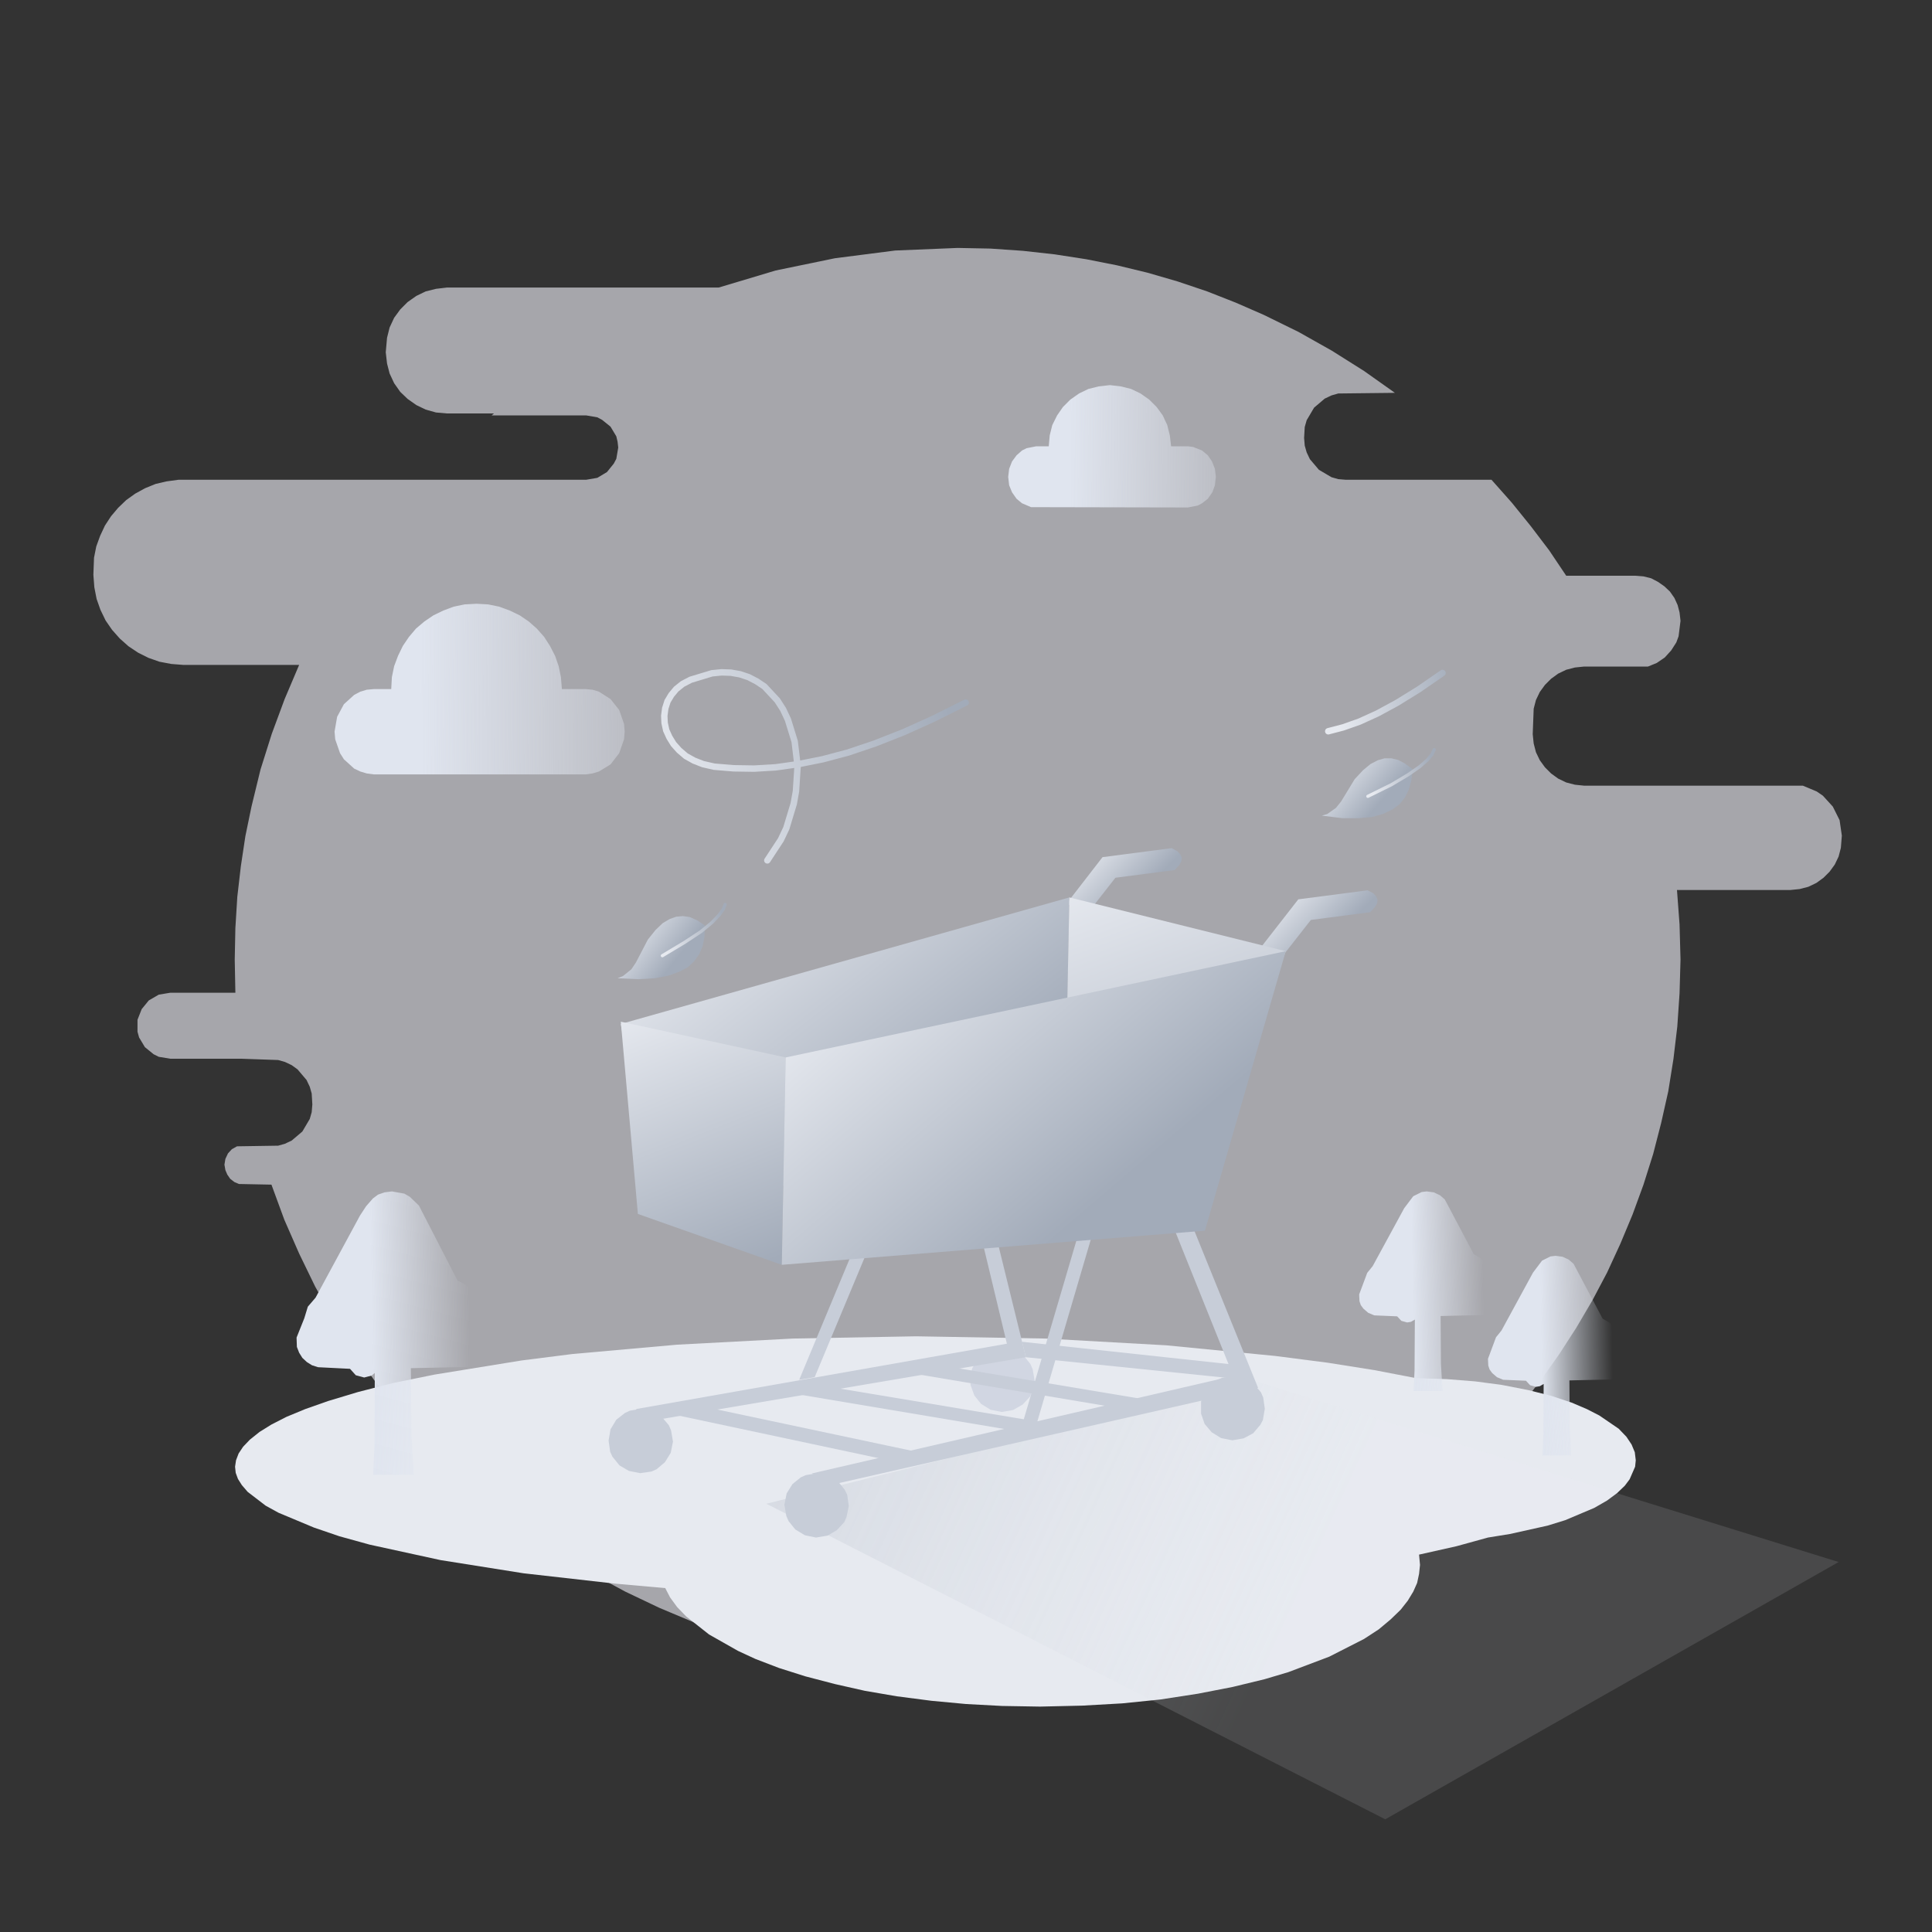 <?xml version="1.0" standalone="no"?><!DOCTYPE svg PUBLIC "-//W3C//DTD SVG 1.1//EN" "http://www.w3.org/Graphics/SVG/1.1/DTD/svg11.dtd"><svg height="600" node-id="1" sillyvg="true" template-height="600" template-width="600" version="1.1" viewBox="0 0 600 600" width="600" xmlns="http://www.w3.org/2000/svg" xmlns:xlink="http://www.w3.org/1999/xlink"><rect x="0" y="0" width="600" height="600" fill="#333333" stroke="none"/><defs node-id="84"><linearGradient gradientUnits="objectBoundingBox" id="linearGradient-1" node-id="5" spreadMethod="pad" x1="1.446" x2="0.295" y1="0.669" y2="0.673"><stop offset="0" stop-color="#e0e5ef" stop-opacity="0"></stop><stop offset="1" stop-color="#e0e5ef"></stop></linearGradient><linearGradient gradientUnits="objectBoundingBox" id="linearGradient-2" node-id="8" spreadMethod="pad" x1="1.446" x2="0.295" y1="0.669" y2="0.673"><stop offset="0" stop-color="#e0e5ef" stop-opacity="0"></stop><stop offset="1" stop-color="#e0e5ef"></stop></linearGradient><linearGradient gradientUnits="objectBoundingBox" id="linearGradient1" node-id="98" spreadMethod="pad" x1="0.934" x2="0.406" y1="0.988" y2="1"><stop offset="0" stop-color="#e0e5ef" stop-opacity="0"></stop><stop offset="1" stop-color="#e0e5ef"></stop></linearGradient><linearGradient gradientUnits="objectBoundingBox" id="linearGradient-3" node-id="11" spreadMethod="pad" x1="0.934" x2="0.406" y1="0.988" y2="1"><stop offset="0" stop-color="#e0e5ef" stop-opacity="0"></stop><stop offset="1" stop-color="#e0e5ef"></stop></linearGradient><linearGradient gradientUnits="objectBoundingBox" id="linearGradient-4" node-id="14" spreadMethod="pad" x1="0.925" x2="0.408" y1="0.988" y2="1"><stop offset="0" stop-color="#e0e5ef" stop-opacity="0"></stop><stop offset="1" stop-color="#e0e5ef"></stop></linearGradient><linearGradient gradientUnits="objectBoundingBox" id="linearGradient-5" node-id="17" spreadMethod="pad" x1="0.5" x2="-0.312" y1="0.467" y2="0.316"><stop offset="0" stop-color="#e8ebf1" stop-opacity="0.238"></stop><stop offset="1" stop-color="#a2abb9"></stop></linearGradient><linearGradient gradientUnits="objectBoundingBox" id="linearGradient2" node-id="123" spreadMethod="pad" x1="0.673" x2="0" y1="0.675" y2="0.312"><stop offset="0" stop-color="#a2abb9"></stop><stop offset="1" stop-color="#e7eaf0"></stop></linearGradient><linearGradient gradientUnits="objectBoundingBox" id="linearGradient-6" node-id="20" spreadMethod="pad" x1="0.673" x2="0" y1="0.675" y2="0.312"><stop offset="0" stop-color="#a2abb9"></stop><stop offset="1" stop-color="#e7eaf0"></stop></linearGradient><linearGradient gradientUnits="objectBoundingBox" id="linearGradient-7" node-id="23" spreadMethod="pad" x1="0.673" x2="0" y1="0.787" y2="0.191"><stop offset="0" stop-color="#a2abb9"></stop><stop offset="1" stop-color="#e7eaf0"></stop></linearGradient><linearGradient gradientUnits="objectBoundingBox" id="linearGradient-8" node-id="26" spreadMethod="pad" x1="0.575" x2="0.283" y1="1.07" y2="-0.114"><stop offset="0" stop-color="#a2abb9"></stop><stop offset="1" stop-color="#e7eaf0"></stop></linearGradient><linearGradient gradientUnits="objectBoundingBox" id="linearGradient-9" node-id="29" spreadMethod="pad" x1="0.582" x2="0.263" y1="1.07" y2="-0.114"><stop offset="0" stop-color="#a2abb9"></stop><stop offset="1" stop-color="#e7eaf0"></stop></linearGradient><linearGradient gradientUnits="objectBoundingBox" id="linearGradient-10" node-id="32" spreadMethod="pad" x1="0.673" x2="0" y1="0.738" y2="0.243"><stop offset="0" stop-color="#a2abb9"></stop><stop offset="1" stop-color="#e7eaf0"></stop></linearGradient><linearGradient gradientUnits="objectBoundingBox" id="linearGradient-11" node-id="35" spreadMethod="pad" x1="1" x2="0" y1="0.441" y2="0.677"><stop offset="0" stop-color="#a2abb9"></stop><stop offset="1" stop-color="#e7eaf0"></stop></linearGradient><linearGradient gradientUnits="objectBoundingBox" id="linearGradient3" node-id="166" spreadMethod="pad" x1="0.673" x2="0" y1="0.684" y2="0.302"><stop offset="0" stop-color="#a2abb9"></stop><stop offset="1" stop-color="#e7eaf0"></stop></linearGradient><linearGradient gradientUnits="objectBoundingBox" id="linearGradient4" node-id="173" spreadMethod="pad" x1="1" x2="0" y1="0.391" y2="0.621"><stop offset="0" stop-color="#a2abb9"></stop><stop offset="1" stop-color="#e7eaf0"></stop></linearGradient><linearGradient gradientUnits="objectBoundingBox" id="linearGradient-12" node-id="38" spreadMethod="pad" x1="0.673" x2="0" y1="0.684" y2="0.302"><stop offset="0" stop-color="#a2abb9"></stop><stop offset="1" stop-color="#e7eaf0"></stop></linearGradient><linearGradient gradientUnits="objectBoundingBox" id="linearGradient-13" node-id="41" spreadMethod="pad" x1="1" x2="0" y1="0.391" y2="0.621"><stop offset="0" stop-color="#a2abb9"></stop><stop offset="1" stop-color="#e7eaf0"></stop></linearGradient><linearGradient gradientUnits="objectBoundingBox" id="linearGradient-14" node-id="44" spreadMethod="pad" x1="1.17" x2="0.064" y1="0.452" y2="0.55"><stop offset="0" stop-color="#a2abb9"></stop><stop offset="1" stop-color="#e7eaf0"></stop></linearGradient></defs><g node-id="202"><path d="M 297.40 77.00 L 307.60 77.20 L 317.70 77.90 L 327.60 79.00 L 337.30 80.50 L 346.90 82.40 L 356.40 84.70 L 365.70 87.40 L 374.90 90.50 L 383.80 94.00 L 392.50 97.80 L 403.30 103.10 L 413.60 108.90 L 423.60 115.20 L 433.20 122.00 L 415.60 122.20 L 413.50 122.80 L 411.40 123.80 L 408.10 126.60 L 405.80 130.50 L 405.20 132.60 L 405.00 136.00 L 405.20 138.40 L 405.80 140.50 L 406.80 142.60 L 409.60 145.90 L 413.50 148.20 L 415.60 148.80 L 418.00 149.00 L 463.20 149.00 L 469.50 156.10 L 475.40 163.40 L 481.10 170.90 L 486.40 178.80 L 507.90 178.80 L 510.40 179.00 L 512.80 179.60 L 514.90 180.70 L 516.90 182.10 L 518.60 183.70 L 520.00 185.70 L 521.00 187.90 L 521.60 190.20 L 521.90 192.80 L 521.30 197.60 L 520.60 199.50 L 519.00 202.00 L 517.00 204.20 L 514.50 205.90 L 511.80 207.00 L 492.00 207.00 L 489.10 207.30 L 486.40 208.00 L 483.90 209.20 L 481.70 210.80 L 479.80 212.70 L 478.20 214.90 L 477.00 217.40 L 476.30 220.10 L 476.00 228.00 L 476.30 230.90 L 477.00 233.60 L 478.20 236.10 L 479.80 238.30 L 481.70 240.20 L 483.90 241.80 L 486.40 243.00 L 489.10 243.70 L 492.00 244.00 L 559.90 244.00 L 564.20 245.80 L 566.10 247.10 L 569.20 250.50 L 571.30 254.70 L 572.00 259.50 L 571.70 263.30 L 571.00 266.00 L 569.80 268.50 L 568.20 270.70 L 566.30 272.60 L 564.10 274.20 L 561.60 275.40 L 558.90 276.10 L 556.00 276.40 L 520.80 276.40 L 521.60 287.10 L 521.90 298.00 L 521.60 308.50 L 520.90 318.80 L 519.70 328.90 L 518.10 338.90 L 515.90 348.70 L 513.40 358.40 L 510.40 367.90 L 507.00 377.20 L 503.20 386.30 L 499.10 395.20 L 494.50 403.90 L 489.50 412.40 L 484.20 420.60 L 478.60 428.50 L 472.60 436.20 L 466.20 443.70 L 459.60 450.80 L 452.60 457.60 L 445.40 464.20 L 437.80 470.40 L 430.00 476.40 L 421.90 481.90 L 413.60 487.10 L 405.00 492.00 L 396.10 496.50 L 387.10 500.70 L 377.80 504.40 L 368.40 507.70 L 358.70 510.60 L 348.80 513.20 L 338.90 515.20 L 328.80 516.90 L 318.50 518.00 L 308.00 518.70 L 297.40 519.00 L 287.40 518.80 L 277.60 518.20 L 268.00 517.10 L 258.50 515.70 L 249.20 513.90 L 237.60 511.10 L 226.30 507.70 L 215.40 503.80 L 204.70 499.30 L 194.20 494.30 L 184.00 488.80 L 174.30 482.80 L 164.80 476.40 L 155.70 469.40 L 147.00 462.10 L 138.60 454.30 L 130.70 446.10 L 123.20 437.50 L 116.20 428.60 L 109.60 419.30 L 103.50 409.60 L 97.90 399.60 L 92.90 389.30 L 88.30 378.80 L 84.30 367.90 L 74.20 367.70 L 72.80 367.10 L 71.50 366.10 L 70.60 364.80 L 70.00 363.40 L 69.70 361.70 L 70.00 359.90 L 70.80 358.20 L 72.00 356.90 L 73.60 356.00 L 86.40 355.80 L 88.50 355.20 L 90.60 354.20 L 93.90 351.40 L 96.20 347.50 L 96.80 345.40 L 97.00 343.00 L 96.80 339.60 L 96.20 337.50 L 95.20 335.40 L 92.40 332.10 L 90.60 330.80 L 88.50 329.80 L 86.40 329.20 L 75.00 328.80 L 52.90 328.80 L 49.30 328.20 L 47.70 327.40 L 45.00 325.20 L 43.20 322.20 L 42.70 320.40 L 42.70 316.70 L 44.00 313.40 L 46.20 310.70 L 49.30 308.90 L 52.90 308.30 L 73.10 308.30 L 72.90 298.00 L 73.10 288.20 L 73.70 278.50 L 74.80 269.00 L 76.20 259.70 L 78.10 250.50 L 80.90 239.00 L 84.40 227.90 L 88.40 217.10 L 92.90 206.50 L 57.00 206.50 L 53.20 206.20 L 49.50 205.50 L 46.10 204.30 L 42.90 202.70 L 39.90 200.70 L 37.20 198.30 L 34.80 195.60 L 32.80 192.70 L 31.20 189.40 L 30.00 186.00 L 29.30 182.40 L 29.00 178.50 L 29.20 173.20 L 29.90 169.70 L 31.10 166.40 L 32.60 163.20 L 34.50 160.30 L 36.70 157.70 L 39.20 155.30 L 42.00 153.30 L 45.10 151.60 L 48.30 150.30 L 51.70 149.50 L 55.40 149.00 L 182.00 149.00 L 185.50 148.40 L 188.50 146.60 L 190.60 144.00 L 191.40 142.50 L 192.00 139.00 L 191.80 137.20 L 191.40 135.50 L 189.60 132.50 L 187.00 130.40 L 185.50 129.60 L 182.00 129.00 L 152.70 129.00 L 153.40 128.40 L 138.80 128.40 L 135.40 128.10 L 132.20 127.20 L 129.30 125.80 L 126.60 123.90 L 124.30 121.70 L 122.40 119.00 L 121.00 116.00 L 120.20 112.90 L 119.80 109.40 L 120.20 104.90 L 121.00 101.70 L 122.40 98.70 L 124.30 96.10 L 126.60 93.80 L 129.30 91.90 L 132.20 90.50 L 135.40 89.70 L 138.80 89.30 L 223.20 89.30 L 240.90 84.00 L 259.30 80.20 L 278.00 77.80 L 297.40 77.00 Z" fill="#f3f3fa" fill-opacity="0.602" fill-rule="evenodd" group-id="1" id="背景" node-id="49" stroke="none" target-height="442" target-width="543" target-x="29" target-y="77"></path></g><path d="M 181.80 214.00 L 174.50 214.00 L 174.20 210.30 L 173.50 206.90 L 172.40 203.70 L 170.80 200.60 L 169.00 197.80 L 166.70 195.20 L 164.20 193.00 L 161.40 191.10 L 158.30 189.60 L 155.00 188.40 L 151.60 187.70 L 148.00 187.50 L 144.30 187.70 L 140.90 188.40 L 137.70 189.60 L 134.60 191.10 L 131.80 193.00 L 129.20 195.20 L 127.00 197.80 L 125.10 200.60 L 123.60 203.70 L 122.40 206.90 L 121.70 210.30 L 121.50 214.00 L 116.10 214.00 L 113.90 214.20 L 111.90 214.80 L 110.00 215.80 L 106.80 218.70 L 104.70 222.60 L 103.90 227.20 L 104.10 229.60 L 105.60 233.90 L 106.80 235.80 L 110.00 238.70 L 111.90 239.60 L 113.90 240.20 L 116.10 240.50 L 181.80 240.50 L 184.00 240.20 L 186.00 239.60 L 189.60 237.40 L 192.30 233.90 L 193.80 229.60 L 194.00 227.20 L 193.80 224.80 L 192.30 220.50 L 189.60 217.10 L 186.00 214.80 L 184.00 214.20 L 181.80 214.00 Z" fill="url(#linearGradient-1)" fill-rule="nonzero" id="路径" node-id="50" stroke="none" target-height="53" target-width="90.1" target-x="103.9" target-y="187.5"></path><path d="M 368.90 138.60 L 363.70 138.60 L 363.30 135.20 L 362.50 132.00 L 361.10 129.00 L 359.20 126.40 L 356.90 124.10 L 354.20 122.20 L 351.30 120.80 L 348.10 120.00 L 344.70 119.60 L 341.20 120.00 L 338.00 120.80 L 335.10 122.20 L 332.40 124.10 L 330.10 126.40 L 328.30 129.00 L 326.80 132.00 L 326.00 135.20 L 325.70 138.60 L 321.80 138.60 L 318.80 139.20 L 317.40 139.90 L 315.70 141.40 L 314.30 143.30 L 313.40 145.60 L 313.10 148.10 L 313.40 150.70 L 314.30 152.90 L 315.70 154.90 L 317.40 156.30 L 320.20 157.50 L 368.90 157.60 L 372.00 157.00 L 373.30 156.30 L 375.10 154.90 L 376.50 152.90 L 377.30 150.70 L 377.60 148.10 L 377.30 145.60 L 376.40 143.30 L 375.10 141.40 L 373.30 139.90 L 370.50 138.80 L 368.90 138.60 Z" fill="url(#linearGradient-2)" fill-rule="nonzero" id="路径" node-id="51" stroke="none" target-height="38" target-width="64.5" target-x="313.1" target-y="119.6"></path><path d="M 284.50 415.00 L 324.70 415.70 L 362.20 417.80 L 396.00 421.10 L 412.30 423.20 L 426.80 425.50 L 439.80 428.00 L 449.30 428.30 L 458.10 429.00 L 466.40 430.10 L 474.60 431.70 L 481.80 433.50 L 488.10 435.60 L 492.80 437.60 L 496.70 439.60 L 502.70 443.70 L 505.10 446.20 L 506.70 448.60 L 507.70 451.00 L 508.00 453.50 L 507.80 455.50 L 506.10 459.40 L 504.60 461.40 L 502.20 463.70 L 499.10 466.00 L 495.10 468.30 L 486.10 472.10 L 480.60 473.80 L 468.90 476.40 L 462.10 477.50 L 452.30 480.20 L 440.70 482.80 L 441.00 486.00 L 440.70 488.80 L 440.10 491.60 L 438.90 494.30 L 437.20 497.10 L 435.00 499.90 L 431.90 502.90 L 428.20 506.00 L 423.60 509.00 L 412.80 514.50 L 400.10 519.30 L 392.70 521.50 L 382.80 523.90 L 372.00 526.00 L 360.30 527.80 L 348.50 529.00 L 336.10 529.70 L 323.00 530.00 L 311.20 529.80 L 300.00 529.20 L 289.30 528.20 L 278.50 526.80 L 268.60 525.10 L 259.30 523.00 L 250.10 520.60 L 241.90 518.00 L 234.60 515.20 L 229.20 512.70 L 220.20 507.60 L 213.10 502.00 L 210.30 499.10 L 208.10 496.10 L 206.60 493.20 L 190.90 491.80 L 162.60 488.60 L 136.80 484.50 L 114.80 479.70 L 105.40 477.10 L 97.50 474.40 L 86.50 469.80 L 82.50 467.60 L 76.90 463.30 L 75.10 461.20 L 73.90 459.30 L 73.20 457.40 L 73.00 455.50 L 73.30 453.50 L 74.10 451.40 L 75.50 449.30 L 77.60 447.10 L 80.60 444.70 L 84.30 442.40 L 89.00 440.00 L 94.80 437.60 L 101.90 435.10 L 111.20 432.30 L 122.10 429.50 L 134.90 426.90 L 162.00 422.50 L 177.80 420.50 L 210.30 417.60 L 246.20 415.70 L 284.50 415.00 Z" fill="#e7eaf0" fill-rule="evenodd" id="形状结合" node-id="52" stroke="none" target-height="115" target-width="435" target-x="73" target-y="415"></path><g node-id="203"><path d="M 463.30 400.60 L 464.00 403.40 L 463.80 405.00 L 463.10 406.50 L 462.00 407.60 L 460.60 408.40 L 447.40 408.70 L 447.50 423.60 L 448.00 432.00 L 439.00 432.00 L 439.30 425.70 L 439.40 409.80 L 438.20 410.50 L 437.00 410.70 L 435.20 410.20 L 433.90 408.80 L 426.80 408.50 L 424.90 407.70 L 423.40 406.40 L 422.60 405.30 L 422.20 404.10 L 422.10 402.00 L 424.60 395.30 L 426.30 393.20 L 436.10 375.20 L 438.90 371.50 L 441.50 370.20 L 443.10 370.00 L 445.30 370.30 L 447.20 371.20 L 448.70 372.50 L 457.70 389.50 L 460.20 391.00 L 461.90 393.40 L 462.60 396.40 L 462.30 398.50 L 463.30 400.60 Z" fill="url(#linearGradient1)" fill-rule="nonzero" group-id="2" id="路径" node-id="54" stroke="none" target-height="62" target-width="41.9" target-x="422.1" target-y="370"></path><path d="M 503.30 420.60 L 504.00 423.40 L 503.80 425.00 L 503.10 426.50 L 502.00 427.60 L 500.60 428.40 L 487.40 428.70 L 487.50 443.60 L 488.00 452.00 L 479.00 452.00 L 479.30 445.70 L 479.40 429.80 L 478.20 430.50 L 477.00 430.70 L 475.20 430.20 L 473.90 428.80 L 466.80 428.50 L 464.90 427.70 L 463.40 426.40 L 462.60 425.30 L 462.20 424.10 L 462.10 422.00 L 464.60 415.30 L 466.30 413.20 L 476.10 395.20 L 478.90 391.50 L 481.50 390.20 L 483.10 390.00 L 485.30 390.30 L 487.20 391.20 L 488.70 392.50 L 497.70 409.50 L 500.20 411.00 L 501.90 413.40 L 502.60 416.40 L 502.30 418.50 L 503.30 420.60 Z" fill="url(#linearGradient-3)" fill-rule="nonzero" group-id="2" id="路径" node-id="55" stroke="none" target-height="62" target-width="41.9" target-x="462.1" target-y="390"></path><path d="M 150.00 413.40 L 151.00 417.40 L 150.40 420.40 L 149.70 421.80 L 148.20 423.40 L 146.30 424.50 L 127.60 424.90 L 127.80 446.00 L 128.50 458.00 L 115.90 458.00 L 116.30 449.10 L 116.40 426.40 L 115.40 427.20 L 113.10 427.80 L 110.50 427.10 L 108.70 425.10 L 98.80 424.60 L 96.90 424.00 L 95.30 423.00 L 93.90 421.70 L 92.90 420.10 L 92.20 418.30 L 92.10 415.40 L 94.50 409.40 L 95.60 405.80 L 98.00 403.00 L 111.80 377.50 L 113.70 374.60 L 115.80 372.20 L 117.40 371.00 L 119.40 370.30 L 121.70 370.00 L 125.60 370.70 L 127.30 371.70 L 130.10 374.40 L 142.10 397.70 L 144.00 398.60 L 145.60 399.80 L 147.00 401.40 L 148.10 403.20 L 148.80 405.20 L 149.00 407.40 L 148.50 410.40 L 150.00 413.40 Z" fill="url(#linearGradient-4)" fill-rule="nonzero" group-id="2" id="路径" node-id="56" stroke="none" target-height="88" target-width="58.9" target-x="92.1" target-y="370"></path></g><g node-id="204"><path d="M 238.00 467.00 L 430.20 565.00 L 571.00 485.10 L 390.20 429.00 Z" fill="url(#linearGradient-5)" fill-opacity="0.5" fill-rule="nonzero" group-id="3" id="Path-10" node-id="57" stroke="none" target-height="136" target-width="333" target-x="238" target-y="429"></path></g><g node-id="205"><path d="M 321.30 428.70 L 320.60 432.20 L 319.90 433.70 L 317.60 436.20 L 314.60 437.90 L 311.10 438.50 L 307.60 437.80 L 304.70 436.00 L 302.60 433.40 L 301.40 430.10 L 301.50 426.50 L 302.00 424.80 L 303.80 421.90 L 306.40 419.80 L 308.00 419.10 L 311.50 418.50 L 315.00 419.20 L 317.90 421.00 L 320.00 423.60 L 320.70 425.20 L 321.30 428.70 Z" fill="#d1d6e2" fill-rule="nonzero" group-id="4" id="椭圆形备份-3" node-id="59" stroke="none" target-height="20" target-width="19.9" target-x="301.4" target-y="418.5"></path><path d="M 209.00 447.70 L 208.30 451.20 L 206.50 454.10 L 203.90 456.30 L 202.30 457.00 L 198.80 457.50 L 195.30 456.80 L 192.40 455.10 L 190.20 452.40 L 189.50 450.90 L 189.00 447.40 L 189.60 443.90 L 191.40 440.90 L 194.10 438.80 L 195.60 438.10 L 199.10 437.50 L 202.60 438.20 L 205.50 440.00 L 207.70 442.60 L 208.40 444.20 L 209.00 447.70 Z" fill="#c7cdd8" fill-rule="nonzero" group-id="4" id="椭圆形备份-4" node-id="60" stroke="none" target-height="20" target-width="20" target-x="189" target-y="437.5"></path><path d="M 246.50 432.80 L 313.20 444.00 L 322.90 441.60 L 256.40 430.50 Z" fill="#c7cdd8" fill-rule="nonzero" group-id="4" id="路径-36" node-id="61" stroke="none" target-height="13.5" target-width="76.4" target-x="246.5" target-y="430.5"></path><path d="M 282.60 426.40 L 349.30 437.60 L 359.10 435.20 L 292.60 424.10 Z" fill="#c7cdd8" fill-rule="nonzero" group-id="4" id="路径-36备份-3" node-id="62" stroke="none" target-height="13.5" target-width="76.5" target-x="282.6" target-y="424.1"></path><path d="M 208.30 439.10 L 275.00 453.30 L 284.80 450.90 L 218.30 436.80 Z" fill="#c7cdd8" fill-rule="nonzero" group-id="4" id="路径-36备份-2" node-id="63" stroke="none" target-height="16.5" target-width="76.5" target-x="208.3" target-y="436.8"></path><path d="M 318.60 421.50 L 383.90 428.20 L 382.30 423.70 L 317.40 416.70 Z" fill="#c7cdd8" fill-rule="nonzero" group-id="4" id="路径-36备份" node-id="64" stroke="none" target-height="11.5" target-width="66.5" target-x="317.4" target-y="416.7"></path><path d="M 264.00 390.60 L 248.20 428.50 L 253.00 427.70 L 268.70 390.10 Z" fill="#c7cdd8" fill-rule="nonzero" group-id="4" id="路径-30" node-id="65" stroke="none" target-height="38.4" target-width="20.5" target-x="248.2" target-y="390.1"></path><path d="M 334.40 384.90 L 317.20 443.30 L 321.90 442.30 L 338.80 384.80 Z" fill="#c7cdd8" fill-rule="nonzero" group-id="4" id="路径-27" node-id="66" stroke="none" target-height="58.5" target-width="21.6" target-x="317.2" target-y="384.8"></path><path d="M 305.50 387.30 L 312.70 417.30 L 197.50 437.60 L 202.40 441.20 L 318.60 421.50 L 310.00 386.50 Z" fill="#c7cdd8" fill-rule="nonzero" group-id="4" id="路径-31" node-id="67" stroke="none" target-height="54.7" target-width="121.1" target-x="197.5" target-y="386.5"></path><path d="M 364.80 382.00 L 383.00 427.30 L 252.10 457.60 L 259.60 460.80 L 390.70 431.00 L 370.50 381.20 Z" fill="#c7cdd8" fill-rule="nonzero" group-id="4" id="路径-32" node-id="68" stroke="none" target-height="79.6" target-width="138.6" target-x="252.1" target-y="381.2"></path><path d="M 263.60 467.70 L 262.90 471.10 L 262.20 472.70 L 259.90 475.20 L 257.00 476.90 L 253.40 477.50 L 250.00 476.80 L 247.00 475.00 L 244.90 472.40 L 244.20 470.80 L 243.60 467.30 L 244.30 463.80 L 246.10 460.90 L 248.70 458.80 L 250.30 458.10 L 253.80 457.50 L 257.30 458.20 L 260.20 460.00 L 262.30 462.60 L 263.10 464.20 L 263.60 467.70 Z" fill="#c7cdd8" fill-rule="nonzero" group-id="4" id="椭圆形备份-5" node-id="69" stroke="none" target-height="20" target-width="20" target-x="243.6" target-y="457.5"></path><path d="M 392.80 437.50 L 392.20 441.00 L 391.40 442.50 L 389.20 445.10 L 386.20 446.70 L 382.70 447.30 L 379.20 446.60 L 376.30 444.80 L 374.10 442.20 L 373.00 439.00 L 373.00 435.30 L 373.50 433.70 L 375.30 430.70 L 377.90 428.60 L 379.50 427.90 L 383.00 427.30 L 386.50 428.00 L 389.40 429.80 L 391.60 432.40 L 392.30 434.00 L 392.80 437.50 Z" fill="#c7cdd8" fill-rule="nonzero" group-id="4" id="椭圆形备份-2" node-id="70" stroke="none" target-height="20" target-width="19.8" target-x="373" target-y="427.3"></path><path d="M 399.20 295.80 L 407.10 285.70 L 425.50 283.30 L 427.00 281.70 L 427.70 280.50 L 427.80 279.40 L 427.40 278.40 L 426.50 277.40 L 424.70 276.50 L 403.20 279.30 L 391.90 293.80 L 399.20 295.80 Z" fill="url(#linearGradient2)" fill-rule="nonzero" group-id="4" id="路径-37" node-id="71" stroke="none" target-height="19.3" target-width="35.9" target-x="391.9" target-y="276.5"></path><path d="M 338.50 282.70 L 346.40 272.60 L 364.80 270.20 L 366.20 268.70 L 366.90 267.40 L 367.00 266.30 L 366.60 265.40 L 365.70 264.40 L 363.90 263.40 L 342.40 266.20 L 331.10 280.80 L 338.50 282.70 Z" fill="url(#linearGradient-6)" fill-rule="nonzero" group-id="4" id="路径-37备份-2" node-id="72" stroke="none" target-height="19.3" target-width="35.9" target-x="331.1" target-y="263.4"></path><path d="M 192.80 318.00 L 332.10 278.70 L 330.70 354.20 L 202.40 374.80 Z" fill="url(#linearGradient-7)" fill-rule="nonzero" group-id="4" id="路径-34" node-id="73" stroke="none" target-height="96.1" target-width="139.3" target-x="192.8" target-y="278.7"></path><path d="M 332.10 278.70 L 330.60 354.60 L 367.20 382.00 L 399.30 295.40 Z" fill="url(#linearGradient-8)" fill-rule="nonzero" group-id="4" id="路径-35" node-id="74" stroke="none" target-height="103.3" target-width="68.7" target-x="330.6" target-y="278.7"></path><path d="M 192.80 317.30 L 198.10 377.00 L 242.80 392.80 L 244.00 328.40 Z" fill="url(#linearGradient-9)" fill-rule="nonzero" group-id="4" id="路径-28" node-id="75" stroke="none" target-height="75.5" target-width="51.2" target-x="192.8" target-y="317.3"></path><path d="M 244.00 328.40 L 399.30 295.40 L 374.20 382.20 L 242.80 392.80 Z" fill="url(#linearGradient-10)" fill-rule="nonzero" group-id="4" id="路径-29" node-id="76" stroke="none" target-height="97.4" target-width="156.5" target-x="242.8" target-y="295.4"></path></g><g node-id="206"><path d="M 299.90 218.20 L 289.90 223.20 L 280.60 227.40 L 271.70 230.90 L 263.40 233.70 L 255.50 235.80 L 248.00 237.30 L 240.90 238.30 L 234.20 238.70 L 227.80 238.60 L 221.80 238.10 L 218.30 237.30 L 215.50 236.20 L 213.00 234.80 L 210.90 233.00 L 209.20 231.10 L 207.90 229.00 L 206.90 226.80 L 206.40 224.50 L 206.30 222.30 L 206.60 220.00 L 207.30 217.80 L 208.50 215.80 L 210.00 214.00 L 212.00 212.40 L 214.50 211.10 L 221.10 209.10 L 224.10 208.80 L 227.00 208.90 L 229.80 209.40 L 232.50 210.30 L 235.00 211.60 L 237.40 213.20 L 241.40 217.50 L 243.20 220.30 L 244.70 223.50 L 246.80 230.30 L 247.70 237.90 L 247.20 245.70 L 246.50 249.60 L 244.20 257.20 L 242.50 260.80 L 238.30 267.20" fill="none" group-id="5" id="路径-20" node-id="77" stroke="url(#linearGradient-11)" stroke-linecap="round" stroke-width="2" target-height="58.4" target-width="93.6" target-x="206.3" target-y="208.8"></path></g><g node-id="207"><path d="M 218.90 287.40 L 216.50 285.80 L 214.20 284.80 L 212.10 284.50 L 210.00 284.70 L 208.00 285.40 L 205.80 286.70 L 203.60 288.80 L 201.20 291.80 L 197.50 298.90 L 196.10 301.00 L 193.50 303.10 L 191.80 303.80 L 198.20 304.10 L 203.40 303.80 L 207.60 303.00 L 210.90 301.80 L 213.60 300.40 L 215.60 298.50 L 217.10 296.40 L 218.20 293.90 L 218.80 290.90 L 218.90 287.40 Z" fill="url(#linearGradient3)" fill-rule="nonzero" group-id="6" id="路径-18" node-id="78" stroke="none" target-height="19.6" target-width="27.1" target-x="191.8" target-y="284.5"></path></g><g node-id="208"><path d="M 225.20 280.90 L 224.60 282.40 L 223.30 284.20 L 221.10 286.50 L 217.70 289.30 L 212.70 292.60 L 205.70 296.80" fill="none" group-id="7" id="路径-19" node-id="79" stroke="url(#linearGradient4)" stroke-linecap="round" stroke-width="1" target-height="15.9" target-width="19.5" target-x="205.7" target-y="280.9"></path></g><g node-id="209"><path d="M 438.70 238.90 L 436.30 237.10 L 434.20 236.00 L 432.10 235.50 L 430.00 235.50 L 427.90 236.10 L 425.60 237.30 L 423.30 239.20 L 420.70 242.00 L 416.50 248.90 L 414.90 250.90 L 412.20 252.80 L 410.50 253.30 L 416.90 254.10 L 422.10 254.10 L 426.30 253.70 L 429.70 252.70 L 432.40 251.40 L 434.60 249.80 L 436.30 247.70 L 437.50 245.30 L 438.30 242.40 L 438.70 238.90 Z" fill="url(#linearGradient-12)" fill-rule="nonzero" group-id="8" id="路径-18备份" node-id="80" stroke="none" target-height="18.6" target-width="28.2" target-x="410.5" target-y="235.5"></path></g><g node-id="210"><path d="M 445.40 232.80 L 444.70 234.30 L 443.30 236.00 L 440.90 238.10 L 437.30 240.60 L 432.10 243.70 L 424.80 247.30" fill="none" group-id="9" id="路径-19备份" node-id="81" stroke="url(#linearGradient-13)" stroke-linecap="round" stroke-width="1" target-height="14.5" target-width="20.6" target-x="424.8" target-y="232.8"></path></g><path d="M 448.00 209.00 L 440.60 214.10 L 433.80 218.30 L 427.70 221.60 L 422.20 224.10 L 417.10 225.90 L 412.50 227.10" fill="none" group-id="10" id="路径-22" node-id="82" stroke="url(#linearGradient-14)" stroke-linecap="round" stroke-width="2" target-height="18.1" target-width="35.5" target-x="412.5" target-y="209"></path></svg>